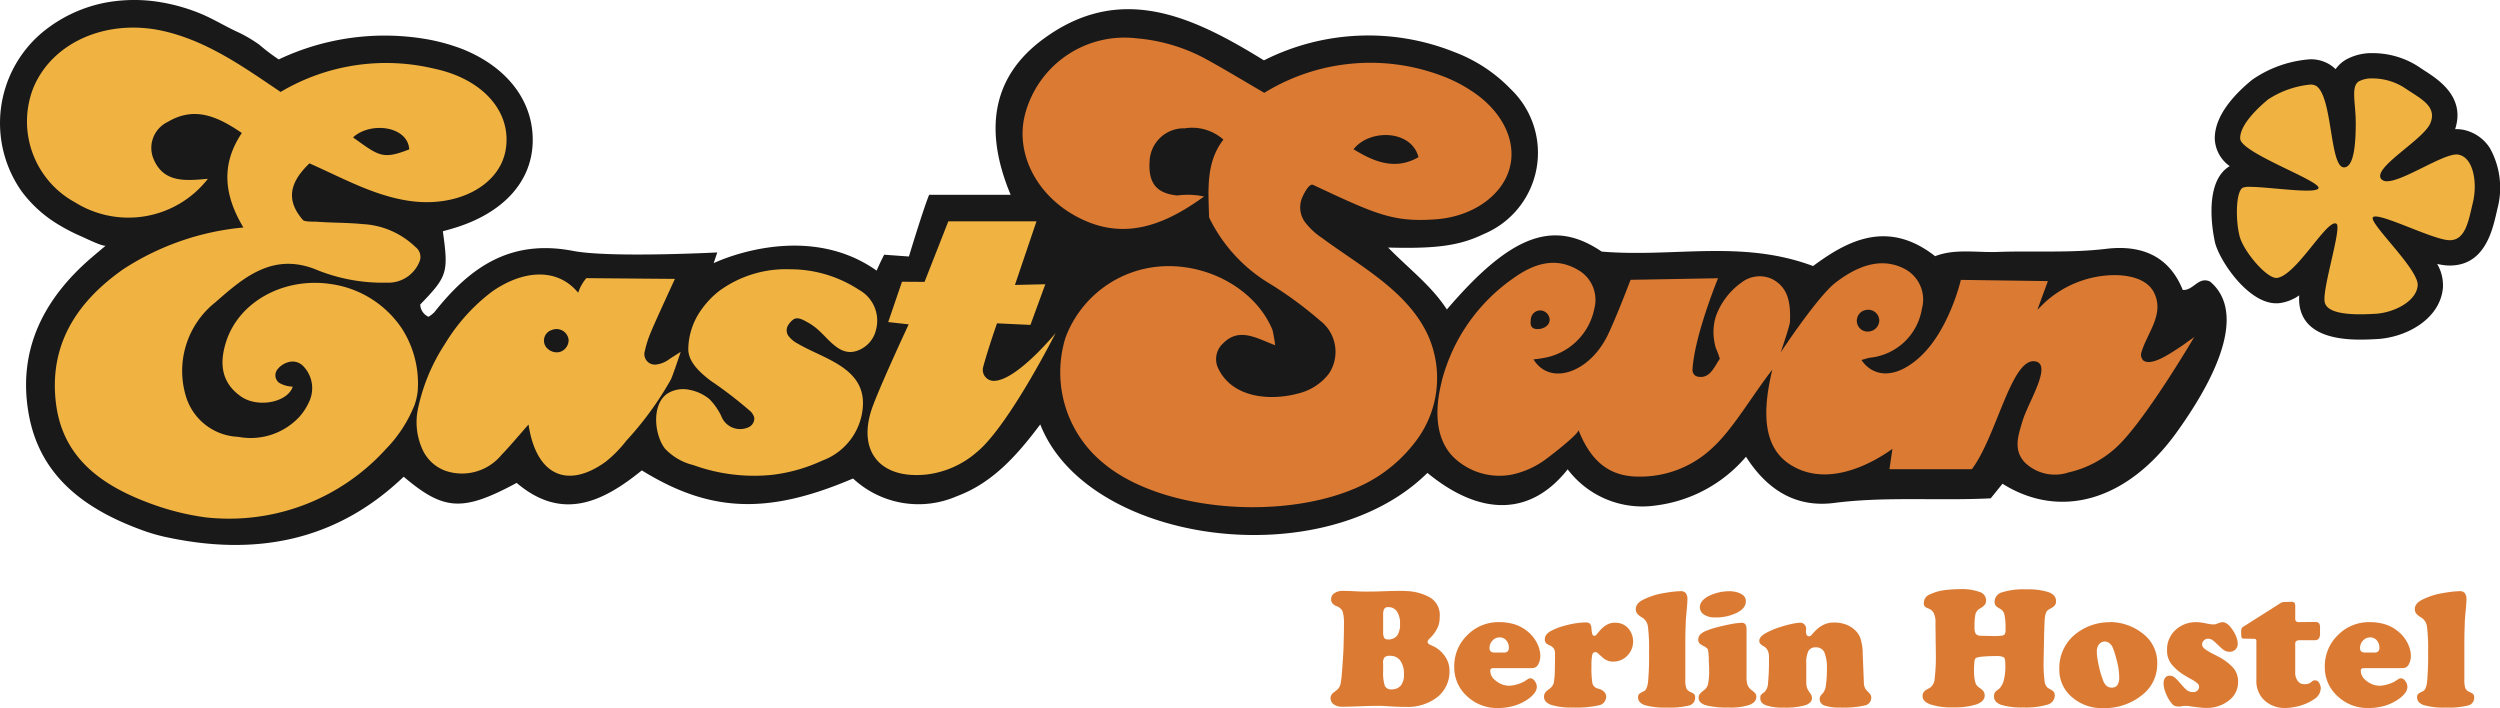 <svg xmlns="http://www.w3.org/2000/svg" width="190" height="53.815" viewBox="0 0 190 53.815"><path d="M12.208.179a13.94,13.94,0,0,1,2.911.83c1.03.417,1.974,1.019,2.975,1.465a10.653,10.653,0,0,1,1.558.927,14.53,14.53,0,0,0,1.472,1.115A18.8,18.8,0,0,1,32.489,3a14.908,14.908,0,0,1,2.576.722c3.518,1.4,5.5,4.1,5.355,7.218-.134,2.961-2.318,5.293-5.991,6.4-.279.084-.56.16-.832.238.437,3.147.351,3.42-1.718,5.564a1.057,1.057,0,0,0,.628.933,2.259,2.259,0,0,0,.446-.349c2.7-3.413,5.767-5.578,10.549-4.656,2.8.54,10.95.115,10.95.115L54.179,20s6.858-3.345,12.386.568c.3-.7.574-1.21.574-1.21l1.879.136s1.125-3.714,1.538-4.688h6.194C74.817,10.179,75.142,6,79.184,3,85.088-1.384,90.6,1.259,96,4.587a17.593,17.593,0,0,1,14.5-.619,11.622,11.622,0,0,1,4.261,2.809,6.691,6.691,0,0,1-2.051,11.008c-1.818.875-3.545,1.131-7.272,1.029,1.6,1.638,3.3,2.906,4.464,4.706,4.945-5.782,8.152-6.843,11.766-4.4,5.46.463,10.637-.934,16.064,1.1,2.549-1.888,5.642-3.6,9.278-.749,1.5-.588,3.136-.265,4.746-.323,2.751-.1,5.5.094,8.257-.237,2.562-.308,4.744.455,5.816,3.124.812.063,1.179-1.05,2.078-.635,2.3,1.939,1.438,5.918-2.541,11.456-3.719,5.178-8.81,6.683-13.237,3.908l-.895,1.109c-4.032.2-7.977-.154-11.917.352-2.828.363-5.036-.931-6.682-3.513a10.745,10.745,0,0,1-6.824,3.7,7.114,7.114,0,0,1-6.728-2.742c-2.792,3.536-6.586,3.614-10.66.271C100.472,43.8,82.574,41.351,79,32.257c-1.753,2.332-3.61,4.441-6.341,5.456a7.3,7.3,0,0,1-7.888-1.347c-6.468,2.762-10.848,2.6-16.052-.616-2.931,2.373-6.028,3.914-9.513.95-4.092,2.2-5.518,2.135-8.586-.47-5.171,4.953-11.358,6.069-18.177,4.564a13.411,13.411,0,0,1-1.714-.507c-4.284-1.563-7.768-4.054-8.612-8.848-.855-4.856,1.152-8.752,4.8-11.878.277-.237.556-.471,1.068-.9-.155.131-1.588-.575-1.8-.667A14.157,14.157,0,0,1,4.4,17.08a9.65,9.65,0,0,1-2.815-2.537A9,9,0,0,1,3.054,2.55,10.717,10.717,0,0,1,8.075.178a12.045,12.045,0,0,1,4.133,0" transform="translate(0.06)" fill="#1a1919" fill-rule="evenodd"></path><path d="M232.948,16.532c-.545-2.1-3.734-2.152-4.936-.6C229.465,16.812,231.107,17.595,232.948,16.532Zm-16.285,2.982c-2.671,1.934-5.581,3.272-8.855,1.931-3.583-1.467-5.591-4.941-4.764-8.159A7.808,7.808,0,0,1,211.511,7.5a13.424,13.424,0,0,1,5.131,1.492c1.507.818,2.972,1.714,4.587,2.651a15.373,15.373,0,0,1,13.458-1.305,10.938,10.938,0,0,1,2.2,1.1c2.349,1.494,3.5,3.739,3.025,5.782-.5,2.174-2.811,3.828-5.628,4.034-3.263.24-4.556-.373-9.349-2.616-.335-.157-.81.9-.873,1.087a1.909,1.909,0,0,0,.244,1.722,5.3,5.3,0,0,0,1.316,1.229c2.895,2.145,6.58,4.066,8.094,7.5a7.939,7.939,0,0,1-1.076,8.078,11.141,11.141,0,0,1-2.268,2.195c-5.247,3.856-16.448,3.5-21.4-.687a8.9,8.9,0,0,1-2.846-9.527,8.362,8.362,0,0,1,7.562-5.417c3.552-.108,6.967,1.916,8.167,4.856a11.238,11.238,0,0,1,.2,1.152c-1.431-.54-2.734-1.383-3.959-.14a1.61,1.61,0,0,0-.383,1.867c1.06,2.286,3.966,2.529,6.139,1.927a4.137,4.137,0,0,0,2.292-1.5,2.988,2.988,0,0,0-.692-4.039,29.062,29.062,0,0,0-3.787-2.781,11.937,11.937,0,0,1-4.631-5.048c-.056-2.075-.263-4.172,1.089-5.914a3.582,3.582,0,0,0-2.937-.858,2.6,2.6,0,0,0-2.672,2.493c-.122,1.753.6,2.459,2.1,2.612a6.02,6.02,0,0,1,2.048.078Z" transform="translate(-125.143 -4.588)" fill="#db7a33" fill-rule="evenodd"></path><path d="M30.018,13.8c1.967,1.406,2.228,1.709,4.271.91C34.182,12.929,31.333,12.579,30.018,13.8Zm4.637,20.427A10.115,10.115,0,0,1,32.5,37.5a16.063,16.063,0,0,1-13.663,5.179,19.448,19.448,0,0,1-4.216-1.054c-3.6-1.324-6.633-3.389-7.171-7.544-.58-4.475,1.544-7.769,5.112-10.268a20.079,20.079,0,0,1,9.123-3.167c-1.453-2.422-1.741-4.765-.118-7.181-1.837-1.255-3.59-2.057-5.63-.843a2.184,2.184,0,0,0-1.049,2.888c.786,1.776,2.472,1.579,4.1,1.435A7.658,7.658,0,0,1,8.9,18.741a7,7,0,0,1-3.194-8.669c1.44-3.54,5.679-5.365,10.027-4.327,3.276.782,5.964,2.7,8.78,4.6A15.709,15.709,0,0,1,36.17,8.572c3.8.8,5.968,3.38,5.435,6.239-.507,2.719-3.758,4.364-7.4,3.8-2.691-.419-5.038-1.757-7.5-2.839-1.444,1.385-1.862,2.747-.487,4.313.125.142.889.11,1.082.125.382.029.763.045,1.145.059.761.027,1.523.041,2.28.118a6.234,6.234,0,0,1,4.049,1.754.935.935,0,0,1,.326,1.013,2.551,2.551,0,0,1-2.534,1.685A13.311,13.311,0,0,1,27.1,23.8c-3.247-1.237-5.433.679-7.552,2.537A6.654,6.654,0,0,0,17.3,33.42a4.331,4.331,0,0,0,3.99,3.136,5.057,5.057,0,0,0,4.663-1.535,4.5,4.5,0,0,0,.719-1.113,2.4,2.4,0,0,0-.415-2.7,1.116,1.116,0,0,0-.947-.368,1.574,1.574,0,0,0-1.074.642.717.717,0,0,0,.152.96,2.16,2.16,0,0,0,1.047.3c-.367,1.177-2.632,1.654-3.931.748-1.52-1.06-1.656-2.543-1.123-4.189.983-3.031,4.4-4.9,7.975-4.353a7.794,7.794,0,0,1,5.36,3.356,7.709,7.709,0,0,1,1.213,4.808,4.877,4.877,0,0,1-.269,1.117Z" transform="translate(-3.187 -3.357)" fill="#f0b342" fill-rule="evenodd"></path><path d="M292.882,57.119a.484.484,0,0,0,.218.09c.51.09,1.2-.247,1.06-.85a.744.744,0,0,0-.6-.548.723.723,0,0,0-.815.7C292.715,56.756,292.717,56.99,292.882,57.119Zm24.69-.808a.818.818,0,0,0,.8,1.1.868.868,0,0,0,.859-.819.837.837,0,0,0-1.063-.808A.8.8,0,0,0,317.572,56.311Zm-31.6,4.876a14.525,14.525,0,0,1,.9-2.48,13.761,13.761,0,0,1,4.638-5.412c1.455-1.022,3.1-1.593,4.831-.565a2.606,2.606,0,0,1,1.24,2.906,4.754,4.754,0,0,1-3.509,3.709,7.8,7.8,0,0,1-1.122.178c1.253,2.05,4.257,1.026,5.649-1.855.646-1.337,1.73-4.19,1.73-4.19l6.648-.12s-1.8,4.366-1.942,6.959a.506.506,0,0,0,.415.524c.9.162,1.2-.687,1.662-1.362a5.974,5.974,0,0,0-.3-.8,4.677,4.677,0,0,1-.163-.841,3.976,3.976,0,0,1,.175-1.622,5.381,5.381,0,0,1,1.924-2.522,2.243,2.243,0,0,1,2.364-.263c1.2.645,1.392,1.792,1.329,3.254-.012.285-.7,2.305-.7,2.305s2.8-4.259,4.192-5.318c1.5-1.147,3.332-1.978,5.175-1.051a2.633,2.633,0,0,1,1.362,3.056,4.457,4.457,0,0,1-3.955,3.721c-.211.04-.416.112-.641.174.822,1.209,2.424,1.548,4.343-.137,2.314-2.033,3.213-5.952,3.213-5.952l6.614.092-.8,2.186s.559-.559.618-.608a7.955,7.955,0,0,1,5.323-2.033c1.092.021,2.435.29,2.951,1.382.756,1.6-.525,2.991-.967,4.435a.625.625,0,0,0,.116.657c.575.492,2.03-.507,2.515-.815.338-.216.667-.446.989-.687.108-.081.338-.2.409-.317,0,0-3.876,6.61-6.031,8.507a7.946,7.946,0,0,1-3.552,1.834,3.287,3.287,0,0,1-3.324-.756c-.9-.967-.5-2.056-.171-3.162.4-1.357,2.317-4.322.945-4.526-1.8-.267-2.914,5.7-4.8,8.2h-6.261l.224-1.542c-2.286,1.615-5.353,2.777-7.814,1.16-2.2-1.444-1.972-4.425-1.314-7.181-1.542,1.976-2.957,4.461-4.481,5.873a7.981,7.981,0,0,1-5.671,2.252c-2.356,0-3.691-1.3-4.584-3.551.1.26-2.05,1.912-2.318,2.111a6.717,6.717,0,0,1-2.682,1.274,5.01,5.01,0,0,1-4.581-1.4c-1.408-1.521-1.283-3.809-.8-5.686Z" transform="translate(-176.405 -32.212)" fill="#db7a33" fill-rule="evenodd"></path><path d="M108.351,65.324a.836.836,0,0,0-.422,1.3c.684.653,1.255.53,1.771-.383-.246-.818-.651-1.2-1.349-.92" transform="translate(-66.443 -40.232)" fill="#1a1919" fill-rule="evenodd"></path><path d="M131.957,77.969l.009,0c0-.014,0-.029,0-.042,0,.015-.005.03-.007.045" transform="translate(-81.353 -48.055)" fill="#db7a33" fill-rule="evenodd"></path><path d="M92.417,60.024a.836.836,0,0,1,.422-1.3.924.924,0,0,1,1.286.749.944.944,0,0,1-.691.924A1.028,1.028,0,0,1,92.417,60.024Zm10.227.357-.816.517a2.088,2.088,0,0,1-1.083.452.8.8,0,0,1-.824-1.049,8.143,8.143,0,0,1,.469-1.452c.32-.784,1.812-4.011,1.812-4.011l-6.729-.058a3.208,3.208,0,0,0-.622,1.109c-1.4-1.693-3.449-1.643-5.191-.862a8.176,8.176,0,0,0-1.379.793,14.136,14.136,0,0,0-3.55,3.952,14.381,14.381,0,0,0-2.06,4.951,4.978,4.978,0,0,0,.3,2.969,3.065,3.065,0,0,0,1.787,1.727,3.894,3.894,0,0,0,4.281-1.224c.659-.68,1.263-1.415,2.039-2.292.579,3.876,2.955,4.932,5.864,2.829a9.349,9.349,0,0,0,1.569-1.6,24.658,24.658,0,0,0,3.379-4.638c.143-.274.753-2.114.753-2.114Z" transform="translate(-50.909 -33.641)" fill="#f0b342" fill-rule="evenodd"></path><path d="M145.451,54.986a9.533,9.533,0,0,0-5.176-1.522,8.582,8.582,0,0,0-5.353,1.622,6.588,6.588,0,0,0-1.357,1.406,5.251,5.251,0,0,0-1.027,3.066c.015,1,.955,1.8,1.676,2.359a31.52,31.52,0,0,1,3,2.3,1.03,1.03,0,0,1,.34.527.736.736,0,0,1-.442.728,1.535,1.535,0,0,1-2.071-.858,4.682,4.682,0,0,0-.9-1.285,3.357,3.357,0,0,0-1.5-.7,2.249,2.249,0,0,0-1.661.263c-1.265.819-1.021,3.164-.216,4.2a4.385,4.385,0,0,0,2.16,1.254,13.575,13.575,0,0,0,5.924.748,12.536,12.536,0,0,0,3.867-1.087,4.716,4.716,0,0,0,3.1-4.31c.04-2.791-3.029-3.445-4.962-4.584a2.165,2.165,0,0,1-.65-.516.738.738,0,0,1-.055-.912,1.354,1.354,0,0,1,.425-.436c.336-.184.777.11,1.072.267a4.373,4.373,0,0,1,.907.683c.757.706,1.556,1.841,2.736,1.484a2.211,2.211,0,0,0,1.522-1.643,2.674,2.674,0,0,0-1.369-3.053" transform="translate(-80.228 -32.999)" fill="#f0b342" fill-rule="evenodd"></path><path d="M180.338,61.474a7.082,7.082,0,0,1-3.816,1.728c-3.615.4-5.386-1.829-4.114-5.221.707-1.885,2.717-6.186,2.717-6.186l-1.556-.175,1.048-3.065,1.713.012,1.807-4.6h6.7L183.2,48.8l2.309-.053-1.131,3.09-2.54-.12s-.675,1.921-1.052,3.318a.835.835,0,0,0,.784,1.054c1.727.03,4.722-3.632,4.722-3.632s-3.516,6.965-5.951,9.018" transform="translate(-106.065 -27.144)" fill="#f0b342" fill-rule="evenodd"></path><path d="M267.8,122.7v.6a3.24,3.24,0,0,0,.125,1.125.5.5,0,0,0,.5.275.887.887,0,0,0,.713-.282,1.264,1.264,0,0,0,.242-.843,1.745,1.745,0,0,0-.275-1.059.937.937,0,0,0-.8-.366.538.538,0,0,0-.4.118.658.658,0,0,0-.112.445Zm0-3.688v1.32a.91.91,0,0,0,.079.451.3.3,0,0,0,.275.124.836.836,0,0,0,.706-.288,1.476,1.476,0,0,0,.222-.9,1.6,1.6,0,0,0-.235-.942.774.774,0,0,0-.667-.327.324.324,0,0,0-.294.131.856.856,0,0,0-.085.445Zm.327,6.963c-.087,0-.17-.006-.248-.006a2.487,2.487,0,0,0-.262-.013h-.262c-.2,0-.4,0-.6.006s-.395.011-.6.02l-.738.026q-.373.013-.739.013a1.027,1.027,0,0,1-.634-.183.566.566,0,0,1-.242-.471.469.469,0,0,1,.065-.242.726.726,0,0,1,.183-.2q.078-.052.144-.105a1.273,1.273,0,0,0,.118-.1.773.773,0,0,0,.235-.373,3.132,3.132,0,0,0,.078-.49,1.007,1.007,0,0,0,.02-.105.973.973,0,0,0,.007-.117q.039-.484.072-.961t.059-.961q.013-.471.026-.948t.013-.961a3.522,3.522,0,0,0-.092-1,.759.759,0,0,0-.432-.412.025.025,0,0,1-.02-.007.03.03,0,0,0-.02-.006.8.8,0,0,1-.314-.222.47.47,0,0,1-.1-.3.544.544,0,0,1,.248-.464,1.083,1.083,0,0,1,.641-.177q.222,0,.445.007t.458.02c.148.009.3.015.445.02s.3.006.445.006q.327,0,.654-.006t.667-.02q.327-.013.654-.02t.654-.007q.157,0,.314.007t.327.02a3.908,3.908,0,0,1,1.582.484,1.547,1.547,0,0,1,.719,1.477,1.848,1.848,0,0,1-.144.772,2.452,2.452,0,0,1-.314.523,3.838,3.838,0,0,1-.314.347.37.37,0,0,0-.144.242.192.192,0,0,0,.039.118.319.319,0,0,0,.131.092.136.136,0,0,0,.046.026l.059.027a2.258,2.258,0,0,1,1,.778,1.885,1.885,0,0,1,.386,1.131,2.486,2.486,0,0,1-.909,2.02,3.685,3.685,0,0,1-2.426.752h-.281q-.137,0-.281-.013c-.1,0-.19,0-.281-.006s-.185-.012-.281-.02-.174,0-.262-.007Z" transform="translate(-162.681 -72.309)" fill="#db7a33" fill-rule="evenodd"></path><path d="M292.062,125.729a.4.4,0,0,0,.307-.078.375.375,0,0,0,.1-.288.821.821,0,0,0-.2-.562.65.65,0,0,0-.51-.222.714.714,0,0,0-.53.239.789.789,0,0,0-.228.562.341.341,0,0,0,.092.272.491.491,0,0,0,.313.077Zm-.811,1.19a.292.292,0,0,0-.15.053.164.164,0,0,0-.046.131.893.893,0,0,0,.314.68,1.828,1.828,0,0,0,.68.405c.07.018.142.033.216.046a1.173,1.173,0,0,0,.2.02,1.806,1.806,0,0,0,.255-.02,2.382,2.382,0,0,0,.282-.058,2.846,2.846,0,0,0,.412-.138,1.7,1.7,0,0,0,.347-.19l.157-.1a.387.387,0,0,1,.1-.046.045.045,0,0,1,.033-.013h.046a.359.359,0,0,1,.275.131,1,1,0,0,1,.183.288c.008.043.017.083.026.118a.421.421,0,0,1,.013.1.784.784,0,0,1-.144.438,1.93,1.93,0,0,1-.432.438,3.618,3.618,0,0,1-1.105.562,4.354,4.354,0,0,1-1.288.183,3.29,3.29,0,0,1-2.347-.909,2.935,2.935,0,0,1-.961-2.217,3.272,3.272,0,0,1,.994-2.413,3.306,3.306,0,0,1,2.419-.987,3.881,3.881,0,0,1,1.184.17,2.912,2.912,0,0,1,.961.523,2.545,2.545,0,0,1,.523.553,2.792,2.792,0,0,1,.34.644q.052.169.085.326a1.478,1.478,0,0,1,.033.3,1.348,1.348,0,0,1-.163.71.505.505,0,0,1-.451.267Z" transform="translate(-177.795 -76.138)" fill="#db7a33" fill-rule="evenodd"></path><path d="M309.712,123.94v.039a.1.1,0,0,0,.013.04v.112a.048.048,0,0,0,.013.034.917.917,0,0,0,.052.237.153.153,0,0,0,.157.1q.078,0,.2-.153t.3-.351a2.226,2.226,0,0,1,.438-.338,1.187,1.187,0,0,1,.621-.152,1.3,1.3,0,0,1,.988.407,1.539,1.539,0,0,1-.059,2.1,1.473,1.473,0,0,1-1.085.446,1.242,1.242,0,0,1-.235-.02.78.78,0,0,1-.209-.072,1.018,1.018,0,0,1-.295-.177q-.151-.125-.359-.32c-.027-.026-.052-.05-.079-.072a.437.437,0,0,0-.065-.046.218.218,0,0,1-.052-.006.207.207,0,0,0-.053-.007q-.17,0-.229.2a3.877,3.877,0,0,0-.059.857,7.02,7.02,0,0,0,.072,1.327.575.575,0,0,0,.412.386.055.055,0,0,1,.026.007.06.06,0,0,0,.027.006.926.926,0,0,1,.425.236.512.512,0,0,1,.151.366.658.658,0,0,1-.537.654,7.763,7.763,0,0,1-2,.17,5.127,5.127,0,0,1-1.647-.2q-.537-.2-.537-.616a.568.568,0,0,1,.04-.216.691.691,0,0,1,.117-.19l.112-.085.124-.1a.1.1,0,0,1,.026-.02.1.1,0,0,0,.027-.02.754.754,0,0,0,.3-.452,6.37,6.37,0,0,0,.078-1.094q.012-.472.013-.74v-.321a.687.687,0,0,0-.118-.465.831.831,0,0,0-.261-.19l-.04-.02a.059.059,0,0,0-.026-.006,1.1,1.1,0,0,1-.229-.151.394.394,0,0,1-.1-.308q0-.38.5-.642a4.811,4.811,0,0,1,1.105-.406,6.21,6.21,0,0,1,.83-.17,5.059,5.059,0,0,1,.608-.053.591.591,0,0,1,.379.085.607.607,0,0,1,.118.373v-.013" transform="translate(-188.762 -76.18)" fill="#db7a33" fill-rule="evenodd"></path><path d="M328.06,120.956v3.06a1.947,1.947,0,0,0,.072.654.554.554,0,0,0,.281.274c.035.018.067.033.1.046a.544.544,0,0,1,.085.046.361.361,0,0,1,.17.144.469.469,0,0,1,.039.209.6.6,0,0,1-.464.6,6.018,6.018,0,0,1-1.68.157,5.512,5.512,0,0,1-1.68-.183q-.517-.183-.517-.6a.327.327,0,0,1,.131-.288,1.538,1.538,0,0,1,.288-.157q.261-.1.34-.7a21.045,21.045,0,0,0,.078-2.269,13.084,13.084,0,0,0-.092-2,.94.94,0,0,0-.445-.653q-.092-.052-.157-.1a.856.856,0,0,1-.118-.1.558.558,0,0,1-.15-.2.574.574,0,0,1-.046-.235q0-.432.562-.712a5.6,5.6,0,0,1,1.229-.438q.5-.1.942-.157a6.281,6.281,0,0,1,.68-.053.472.472,0,0,1,.386.151.745.745,0,0,1,.124.477c0,.052,0,.157-.013.313s-.026.366-.052.628q-.027.262-.046.523t-.02.523q-.013.261-.02.523t-.007.523v-.013" transform="translate(-199.975 -72.372)" fill="#db7a33" fill-rule="evenodd"></path><path d="M339.057,117.273q.091.013.2.02a1.141,1.141,0,0,1,.216.032,1.5,1.5,0,0,1,.575.221.576.576,0,0,1,.262.52q0,.507-.68.858a3.659,3.659,0,0,1-1.687.351,1.407,1.407,0,0,1-.811-.215.655.655,0,0,1-.313-.565q0-.481.647-.832a3.512,3.512,0,0,1,1.589-.377Zm1.308,2.786v3.722a1.929,1.929,0,0,0,.072.616.846.846,0,0,0,.255.353l.033.033a.165.165,0,0,0,.046.033c.07.053.126.1.17.138a.778.778,0,0,1,.1.111.288.288,0,0,1,.052.112.653.653,0,0,1,.013.137q0,.406-.523.609a4.478,4.478,0,0,1-1.544.2,6.575,6.575,0,0,1-1.759-.17q-.556-.17-.556-.563a.466.466,0,0,1,.118-.334,1.905,1.905,0,0,1,.262-.23.012.012,0,0,0,.013-.013l.02-.02a.027.027,0,0,1,.02-.007.762.762,0,0,0,.288-.478,4.57,4.57,0,0,0,.078-.977v-.209a2,2,0,0,0-.013-.223c0-.07,0-.14-.007-.209s-.007-.14-.007-.21v-.171q-.027-.38-.046-.5a.359.359,0,0,0-.1-.2.106.106,0,0,0-.026-.02.106.106,0,0,1-.026-.02l-.085-.059a.286.286,0,0,0-.1-.046.168.168,0,0,0-.039-.026,1.223,1.223,0,0,1-.268-.177.391.391,0,0,1-.111-.308.549.549,0,0,1,.144-.373,1.332,1.332,0,0,1,.523-.308,4.092,4.092,0,0,1,.5-.177c.2-.057.425-.116.687-.177q.432-.1.791-.164a5.66,5.66,0,0,1,.647-.072.346.346,0,0,1,.275.1.425.425,0,0,1,.092.288v-.013Z" transform="translate(-207.628 -72.351)" fill="#db7a33" fill-rule="evenodd"></path><path d="M356.666,125.815l.091,2.242a.953.953,0,0,0,.053.328.772.772,0,0,0,.144.249l.045.046.046.046.013.013a1.964,1.964,0,0,1,.177.2.428.428,0,0,1,.085.269.6.6,0,0,1-.5.588,7.291,7.291,0,0,1-1.864.157,3.418,3.418,0,0,1-1.184-.15.519.519,0,0,1-.373-.5.413.413,0,0,1,.052-.209.8.8,0,0,1,.131-.17l.026-.027.026-.026a.188.188,0,0,0,.027-.033.236.236,0,0,1,.026-.033,1.2,1.2,0,0,0,.189-.588,7.875,7.875,0,0,0,.072-1.164,3.152,3.152,0,0,0-.19-1.288.665.665,0,0,0-.647-.386.607.607,0,0,0-.569.275,2.115,2.115,0,0,0-.163.994V127.9a2.743,2.743,0,0,0,.026.432.791.791,0,0,0,.118.3.06.06,0,0,0,.013.033.222.222,0,0,0,.026.033.363.363,0,0,0,.033.052.344.344,0,0,1,.033.052.954.954,0,0,1,.131.2.494.494,0,0,1,.052.222q0,.38-.517.556a5.46,5.46,0,0,1-1.628.177,3.959,3.959,0,0,1-1.334-.17q-.445-.17-.445-.523a1.508,1.508,0,0,1,.007-.164.235.235,0,0,1,.046-.112c.027-.026.059-.057.1-.092a1.273,1.273,0,0,1,.164-.118,1.009,1.009,0,0,0,.268-.675,16.833,16.833,0,0,0,.072-1.92,1.182,1.182,0,0,0-.111-.6.851.851,0,0,0-.255-.269c-.018-.008-.037-.02-.059-.033l-.058-.033a.818.818,0,0,1-.177-.144.338.338,0,0,1-.072-.236q0-.3.5-.577a5.853,5.853,0,0,1,1.105-.459,7.526,7.526,0,0,1,.9-.242,3.542,3.542,0,0,1,.608-.085.42.42,0,0,1,.314.137.466.466,0,0,1,.13.333v.053a.551.551,0,0,1-.013.1v.118a.52.52,0,0,0,.065.2.194.194,0,0,0,.183.091c.069,0,.148-.054.235-.163a3.549,3.549,0,0,1,.34-.359,2.291,2.291,0,0,1,.53-.36,1.792,1.792,0,0,1,.817-.163,2.531,2.531,0,0,1,.752.112,2.008,2.008,0,0,1,.634.32.023.023,0,0,1,.027.026,1.6,1.6,0,0,1,.543.7,4.075,4.075,0,0,1,.19,1.18v-.013" transform="translate(-215.103 -76.18)" fill="#db7a33" fill-rule="evenodd"></path><path d="M385.694,120.464l.759.013a4.683,4.683,0,0,0,.732-.02.386.386,0,0,0,.262-.111.418.418,0,0,0,.046-.111.643.643,0,0,0,.019-.164v-.131a4.984,4.984,0,0,0-.078-1.057.682.682,0,0,0-.3-.453q-.118-.065-.2-.118a.718.718,0,0,1-.137-.105.476.476,0,0,1-.092-.157.577.577,0,0,1-.026-.184.753.753,0,0,1,.575-.709,5.409,5.409,0,0,1,1.818-.223,5.067,5.067,0,0,1,1.72.216q.556.216.556.662a.48.48,0,0,1-.124.373,2.087,2.087,0,0,1-.268.2h-.026a1.5,1.5,0,0,0-.216.144.413.413,0,0,0-.137.222.1.1,0,0,1-.007.033.081.081,0,0,1-.02.033,2.506,2.506,0,0,0-.059.374c-.013.144-.024.386-.033.727,0,.061,0,.129-.007.2s-.006.151-.006.229l-.04,2v.091a9.917,9.917,0,0,0,.072,1.441.766.766,0,0,0,.242.537c.017.009.032.017.046.026a.345.345,0,0,0,.045.026.012.012,0,0,1,.013.013,1.3,1.3,0,0,1,.3.19.414.414,0,0,1,.131.334.731.731,0,0,1-.575.694,5.745,5.745,0,0,1-1.818.209,5.306,5.306,0,0,1-1.687-.2q-.537-.2-.537-.628a.564.564,0,0,1,.065-.314.6.6,0,0,1,.17-.157.516.516,0,0,1,.092-.072.6.6,0,0,0,.1-.085,1.483,1.483,0,0,0,.294-.53,4.176,4.176,0,0,0,.137-1.289q0-.444-.111-.536a1.269,1.269,0,0,0-.634-.092,9.9,9.9,0,0,0-1.053.046q-.411.046-.477.137a.634.634,0,0,0-.078.314q-.027.262-.026.614a3.135,3.135,0,0,0,.092.857.679.679,0,0,0,.3.425,1.372,1.372,0,0,1,.294.242.515.515,0,0,1,.124.36q0,.444-.621.674a5.408,5.408,0,0,1-1.785.228,5.146,5.146,0,0,1-1.713-.222q-.6-.222-.6-.628a.483.483,0,0,1,.17-.4,1.666,1.666,0,0,1,.379-.228.889.889,0,0,0,.367-.687,13.857,13.857,0,0,0,.091-1.955q0-.287-.007-.568t-.007-.569q0-.287-.007-.568c0-.187-.006-.377-.006-.569a1.573,1.573,0,0,0-.138-.782.754.754,0,0,0-.307-.3.644.644,0,0,1-.078-.033.564.564,0,0,0-.078-.033.552.552,0,0,1-.2-.118.366.366,0,0,1-.085-.276.7.7,0,0,1,.458-.65,3.813,3.813,0,0,1,1.007-.309c.252-.035.5-.059.732-.072s.418-.02.549-.02a4.043,4.043,0,0,1,1.478.21.684.684,0,0,1,.51.63.66.66,0,0,1-.04.243.507.507,0,0,1-.144.19.842.842,0,0,1-.131.105c-.052.035-.113.074-.183.118a.039.039,0,0,0-.027.013.712.712,0,0,0-.288.407,4.732,4.732,0,0,0-.065.985.868.868,0,0,0,.1.51.541.541,0,0,0,.432.131v-.013" transform="translate(-235.091 -72.142)" fill="#db7a33" fill-rule="evenodd"></path><path d="M411.552,125.1a.866.866,0,0,0-.157.543,3.805,3.805,0,0,0,.052.562q.052.34.144.706a4.83,4.83,0,0,0,.13.491q.079.242.157.451a.963.963,0,0,0,.261.392.572.572,0,0,0,.38.131.5.5,0,0,0,.438-.19,1.058,1.058,0,0,0,.138-.61,4.338,4.338,0,0,0-.046-.591,5.618,5.618,0,0,0-.137-.669q-.066-.263-.144-.518t-.17-.479a.878.878,0,0,0-.248-.322.591.591,0,0,0-.379-.125A.581.581,0,0,0,411.552,125.1Zm.837-1.706a4.056,4.056,0,0,1,2.485.863,2.772,2.772,0,0,1,1.111,2.328,2.954,2.954,0,0,1-1.19,2.387,4.513,4.513,0,0,1-2.93.961,3.44,3.44,0,0,1-2.373-.844,2.708,2.708,0,0,1-.948-2.112,3.3,3.3,0,0,1,1.066-2.53,4.122,4.122,0,0,1,2.779-1.04v-.013Z" transform="translate(-252.036 -76.118)" fill="#db7a33" fill-rule="evenodd"></path><path d="M431.377,129.848a.525.525,0,0,0-.111-.013,2.081,2.081,0,0,0-.235-.039,2.019,2.019,0,0,0-.236-.013h-.065a.284.284,0,0,0-.059.006.342.342,0,0,1-.072.007.5.5,0,0,1-.157.026.128.128,0,0,1-.059.013h-.058a1.024,1.024,0,0,1-.255-.026.59.59,0,0,1-.19-.092.329.329,0,0,1-.072-.065c-.022-.027-.046-.057-.072-.092a2.208,2.208,0,0,1-.242-.357,3.563,3.563,0,0,1-.19-.4,2.252,2.252,0,0,1-.117-.383,1.673,1.673,0,0,1-.04-.344.671.671,0,0,1,.124-.429.4.4,0,0,1,.334-.156.6.6,0,0,1,.412.157,3.119,3.119,0,0,1,.346.366.547.547,0,0,1,.046.052.132.132,0,0,0,.046.04,3.43,3.43,0,0,0,.4.431.739.739,0,0,0,.516.2.5.5,0,0,0,.347-.111.408.408,0,0,0,.124-.32.25.25,0,0,0-.039-.131.548.548,0,0,0-.118-.131,2.762,2.762,0,0,0-.458-.3q-.288-.158-.6-.353a3.73,3.73,0,0,1-.837-.726,1.646,1.646,0,0,1-.379-1.118,2,2,0,0,1,.634-1.524,2.268,2.268,0,0,1,1.615-.6,2.179,2.179,0,0,1,.333.026l.32.052c.1.027.211.048.32.065a2.074,2.074,0,0,0,.333.026.524.524,0,0,0,.17-.026c.052-.017.109-.039.17-.065l.157-.052a.548.548,0,0,1,.17-.026h.065a.926.926,0,0,1,.5.333,2.8,2.8,0,0,1,.4.608,2.186,2.186,0,0,1,.137.373,1.263,1.263,0,0,1,.046.308.6.6,0,0,1-.628.628.736.736,0,0,1-.464-.157,4.084,4.084,0,0,1-.386-.34l-.052-.052a.447.447,0,0,0-.066-.053,2.031,2.031,0,0,0-.307-.275.6.6,0,0,0-.359-.117.435.435,0,0,0-.307.13.4.4,0,0,0-.138.3.374.374,0,0,0,.111.261,1.278,1.278,0,0,0,.294.222,4.232,4.232,0,0,0,.445.254q.249.124.523.267a4.2,4.2,0,0,1,.935.717,1.564,1.564,0,0,1,.425,1.148,1.725,1.725,0,0,1-.7,1.4,2.685,2.685,0,0,1-1.733.561c-.078,0-.155,0-.229-.007s-.146-.011-.216-.02l-.215-.026-.229-.026a.51.51,0,0,1-.111-.013" transform="translate(-264.714 -76.138)" fill="#db7a33" fill-rule="evenodd"></path><path d="M448.566,122.631v2.149a1.019,1.019,0,0,0,.19.638.578.578,0,0,0,.477.247,1.014,1.014,0,0,0,.36-.046.721.721,0,0,0,.177-.1l.026-.026a.037.037,0,0,1,.027-.013.241.241,0,0,1,.1-.078.411.411,0,0,1,.163-.027.3.3,0,0,1,.242.118.692.692,0,0,1,.138.262.331.331,0,0,1,.033.1.962.962,0,0,1,.006.105.986.986,0,0,1-.477.83,3.6,3.6,0,0,1-1.052.5,4.767,4.767,0,0,1-.615.138,3.559,3.559,0,0,1-.523.046,2.259,2.259,0,0,1-1.609-.575,1.982,1.982,0,0,1-.615-1.517v-2.955a.255.255,0,0,0-.039-.17.282.282,0,0,0-.183-.039l-.654-.013c-.122.008-.2-.009-.229-.053a.54.54,0,0,1-.046-.275l-.013-.3a.012.012,0,0,0,.013-.013v-.027a.535.535,0,0,1,.046-.13.2.2,0,0,1,.085-.092l2.929-1.857.111-.026a.706.706,0,0,1,.15-.013l.523-.013a.279.279,0,0,1,.209.085.52.52,0,0,1,.052.282v.863a.383.383,0,0,0,.059.255.41.41,0,0,0,.268.058l1.177-.013a.434.434,0,0,1,.307.1.635.635,0,0,1,.072.373v.366a.738.738,0,0,1-.092.432.391.391,0,0,1-.327.117H448.88a.443.443,0,0,0-.242.072.3.3,0,0,0-.072.241v-.013" transform="translate(-274.129 -73.669)" fill="#db7a33" fill-rule="evenodd"></path><path d="M464.746,125.729a.4.4,0,0,0,.307-.078.375.375,0,0,0,.1-.288.82.82,0,0,0-.2-.562.649.649,0,0,0-.51-.222.714.714,0,0,0-.53.239.789.789,0,0,0-.229.562.339.339,0,0,0,.092.272.49.49,0,0,0,.313.077Zm-.81,1.19a.292.292,0,0,0-.151.053.164.164,0,0,0-.046.131.894.894,0,0,0,.314.68,1.826,1.826,0,0,0,.68.405c.07.018.142.033.216.046a1.173,1.173,0,0,0,.2.02,1.807,1.807,0,0,0,.255-.02,2.4,2.4,0,0,0,.281-.058,2.852,2.852,0,0,0,.412-.138,1.706,1.706,0,0,0,.346-.19l.157-.1a.39.39,0,0,1,.105-.046.044.044,0,0,1,.033-.013h.046a.36.36,0,0,1,.275.131.994.994,0,0,1,.183.288c.009.043.017.083.027.118a.44.44,0,0,1,.013.1.784.784,0,0,1-.144.438,1.929,1.929,0,0,1-.432.438,3.617,3.617,0,0,1-1.105.562,4.356,4.356,0,0,1-1.289.183,3.29,3.29,0,0,1-2.347-.909,2.935,2.935,0,0,1-.961-2.217,3.272,3.272,0,0,1,.994-2.413,3.305,3.305,0,0,1,2.419-.987,3.883,3.883,0,0,1,1.184.17,2.912,2.912,0,0,1,.961.523,2.554,2.554,0,0,1,.523.553,2.78,2.78,0,0,1,.34.644q.052.169.085.326a1.5,1.5,0,0,1,.033.3,1.348,1.348,0,0,1-.163.71.505.505,0,0,1-.451.267Z" transform="translate(-284.319 -76.138)" fill="#db7a33" fill-rule="evenodd"></path><path d="M482.553,120.956v3.06a1.947,1.947,0,0,0,.072.654.555.555,0,0,0,.281.274c.035.018.068.033.1.046a.542.542,0,0,1,.085.046.362.362,0,0,1,.17.144.47.47,0,0,1,.039.209.6.6,0,0,1-.464.6,6.014,6.014,0,0,1-1.68.157,5.516,5.516,0,0,1-1.68-.183q-.516-.183-.517-.6a.328.328,0,0,1,.131-.288,1.551,1.551,0,0,1,.288-.157q.261-.1.34-.7a21.047,21.047,0,0,0,.078-2.269,13.09,13.09,0,0,0-.092-2,.939.939,0,0,0-.445-.653c-.061-.035-.113-.068-.157-.1a.828.828,0,0,1-.118-.1.555.555,0,0,1-.15-.2.574.574,0,0,1-.046-.235q0-.432.562-.712a5.6,5.6,0,0,1,1.229-.438q.5-.1.942-.157a6.28,6.28,0,0,1,.68-.053.472.472,0,0,1,.386.151.743.743,0,0,1,.124.477c0,.052,0,.157-.013.313s-.026.366-.052.628q-.027.262-.046.523t-.02.523q-.013.261-.02.523t-.007.523v-.013" transform="translate(-295.261 -72.372)" fill="#db7a33" fill-rule="evenodd"></path><path d="M12.84,22.348c-.847,0-3.395,0-3.652-1.8a11.969,11.969,0,0,1,.522-3.415c.006-.027.012-.053.018-.08-.981,1.209-2,2.372-3.074,2.523a1.414,1.414,0,0,1-.187.013c-1.44,0-3.374-2.594-3.714-3.869-.157-.592-.7-3.985.685-4.777a1.975,1.975,0,0,1,1.019-.194c.426,0,.993.043,1.61.1C3.761,9.7,2.8,9.048,2.762,8.078,2.709,6.6,4.3,5.078,5.256,4.3A7.908,7.908,0,0,1,9.039,2.968a1.753,1.753,0,0,1,1.024.277c.931.64,1.212,2.206,1.487,3.891,0-.1,0-.195,0-.3,0-.407-.033-.8-.065-1.187-.089-1.08-.182-2.2.75-2.78A3.069,3.069,0,0,1,13.812,2.5a5.429,5.429,0,0,1,2.975.9c.157.107.315.208.469.308,1.018.657,2.558,1.65,1.83,3.491a7.152,7.152,0,0,1-2.154,2.3l.274-.135A8.043,8.043,0,0,1,20.17,8.279a1.694,1.694,0,0,1,.28.022,2.151,2.151,0,0,1,1.451.98,5.2,5.2,0,0,1,.454,3.807l-.082.355c-.317,1.382-.751,3.274-2.615,3.274a2.5,2.5,0,0,1-.292-.017A15.289,15.289,0,0,1,16.273,15.7l-.15-.059c1.347,1.622,2.143,2.71,2.054,3.66-.18,1.921-2.5,2.916-4.091,3.01-.331.019-.771.042-1.241.042H12.84" transform="translate(166.525 2.499)" fill="#f0b342" fill-rule="evenodd"></path><path d="M12.263,0a4.011,4.011,0,0,0-2.084.518,2.522,2.522,0,0,0-.748.7A2.8,2.8,0,0,0,9.059.915,2.716,2.716,0,0,0,7.49.468,8.826,8.826,0,0,0,3.1,2.018C1.766,3.1.187,4.774.252,6.575A2.662,2.662,0,0,0,1.386,8.587c-2.205,1.3-1.122,5.8-1.11,5.844.373,1.4,2.514,4.582,4.643,4.582a2.335,2.335,0,0,0,.32-.022,3.386,3.386,0,0,0,1.428-.583,3.659,3.659,0,0,0,.02.74c.249,1.742,1.8,2.625,4.609,2.625.495,0,.954-.023,1.3-.043,2.256-.133,4.772-1.537,4.992-3.879a3.234,3.234,0,0,0-.438-1.832,4.907,4.907,0,0,0,.56.1,3.553,3.553,0,0,0,.4.023c2.63,0,3.23-2.616,3.552-4.021.027-.116.053-.232.081-.348a6.189,6.189,0,0,0-.589-4.561,3.133,3.133,0,0,0-2.094-1.4,2.683,2.683,0,0,0-.438-.035l-.107,0c.8-2.429-1.274-3.769-2.288-4.423-.148-.1-.3-.193-.45-.3A6.41,6.41,0,0,0,12.263,0Zm0,1.923a4.51,4.51,0,0,1,2.435.732c1.206.817,2.45,1.369,1.945,2.649S12.17,8.723,12.909,9.578a.539.539,0,0,0,.43.158c1.225,0,4.157-2.034,5.282-2.034a.759.759,0,0,1,.122.009c1.167.195,1.478,2.139,1.128,3.617-.333,1.409-.562,2.889-1.762,2.889a1.6,1.6,0,0,1-.183-.011c-1.249-.143-4.562-1.792-5.46-1.792a.3.3,0,0,0-.18.042c-.467.35,3.5,3.967,3.384,5.212S13.8,19.73,12.481,19.808c-.341.02-.756.04-1.185.04-1.233,0-2.589-.166-2.7-.974-.155-1.089,1.338-5.67.894-5.912a.206.206,0,0,0-.1-.025c-.809,0-2.984,3.949-4.41,4.147a.376.376,0,0,1-.055,0c-.771,0-2.48-2.015-2.784-3.154-.311-1.167-.311-3.384.233-3.7a1.345,1.345,0,0,1,.541-.067c1.023,0,3.129.286,4.331.286.488,0,.827-.047.884-.18.233-.545-5.912-2.684-5.951-3.773S3.691,4.017,4.313,3.511A7.15,7.15,0,0,1,7.49,2.391a.86.86,0,0,1,.479.108c1.245.855,1.011,6.184,2.1,6.184.782,0,.894-1.906.894-3.384s-.389-2.762.233-3.151a2.108,2.108,0,0,1,1.065-.227Z" transform="translate(168.074 4.038)" fill="#1a1919" fill-rule="evenodd"></path></svg>